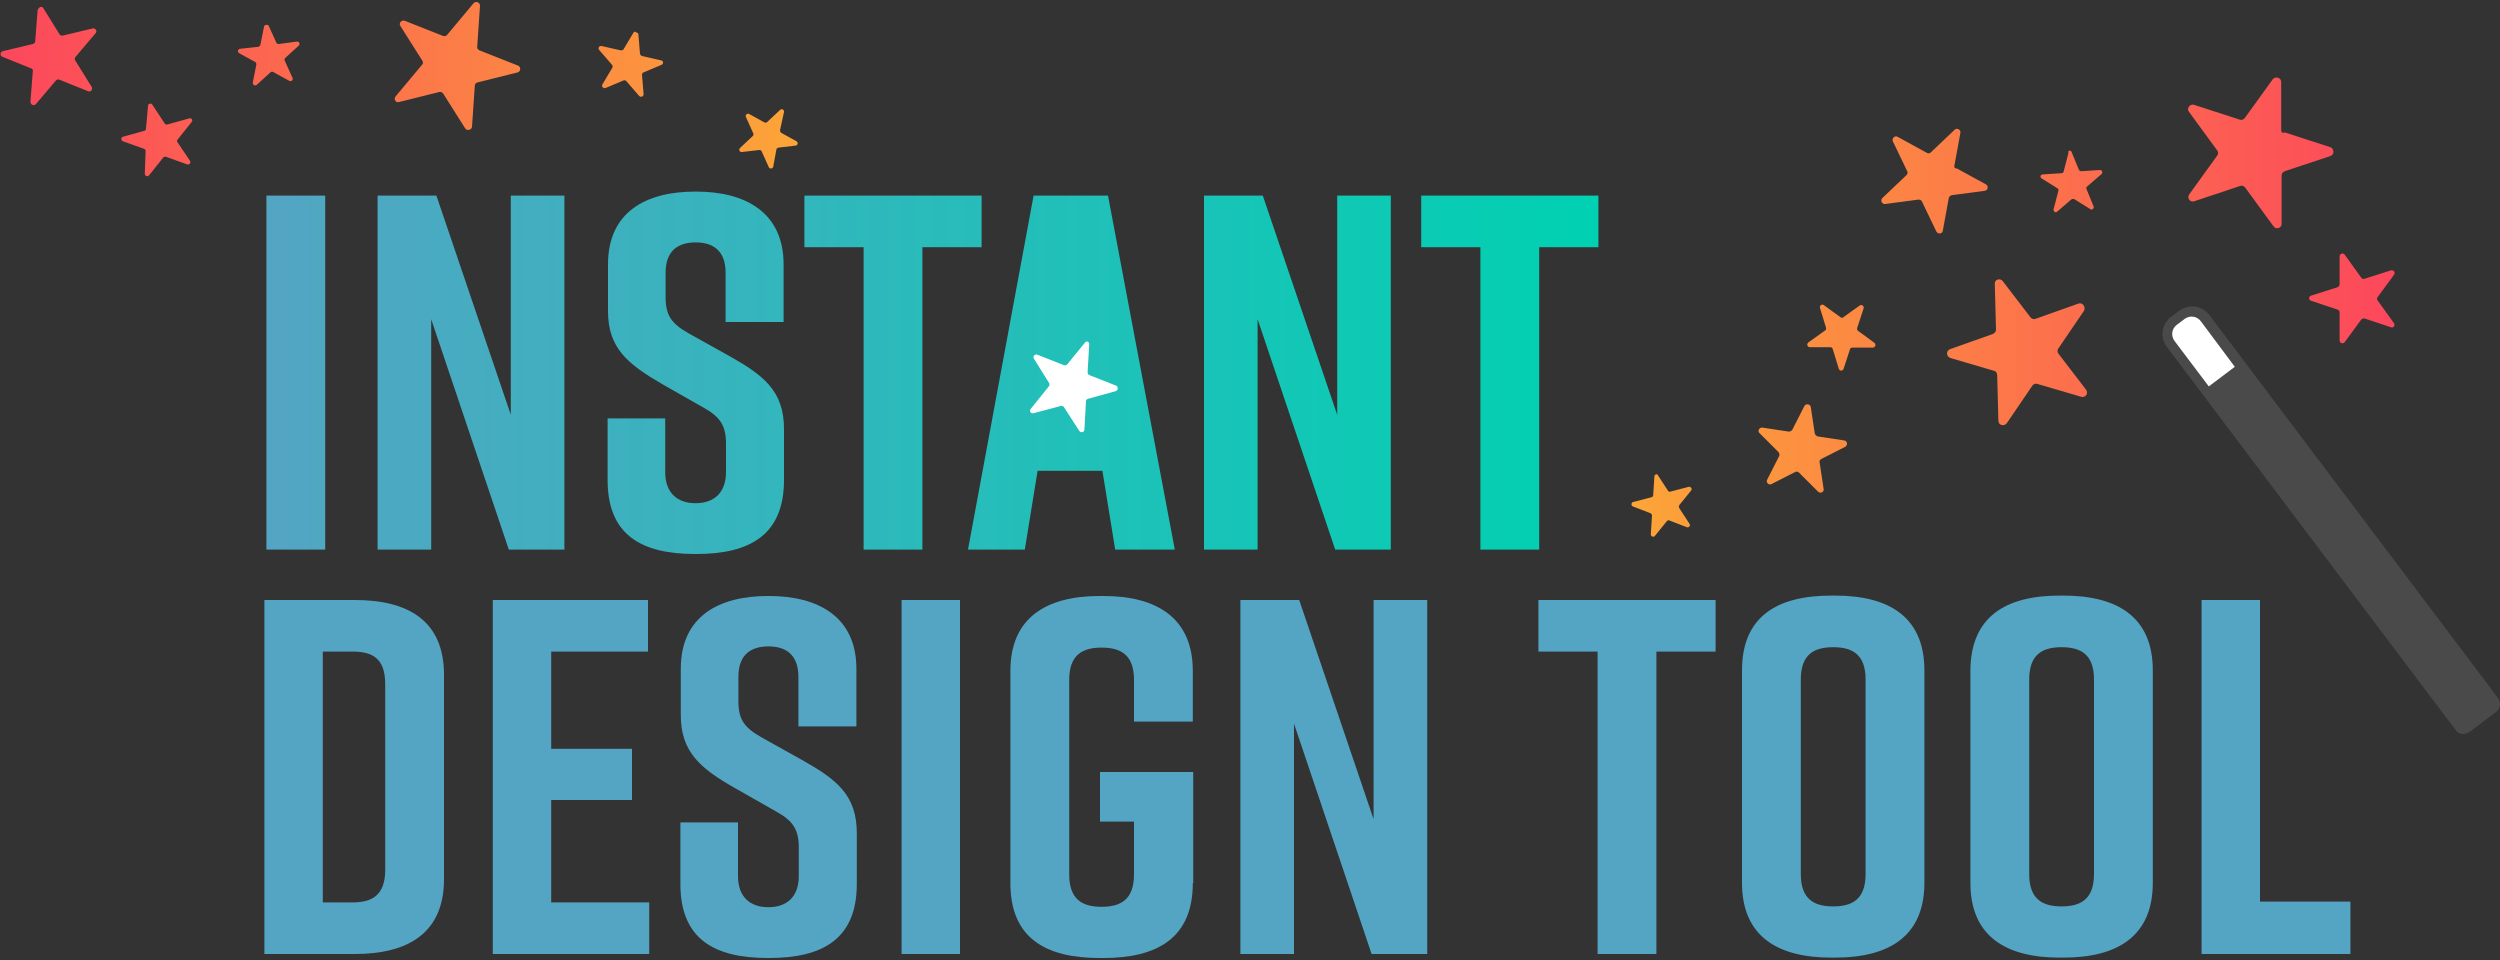 <?xml version="1.0" encoding="utf-8"?>
<!-- Generator: Adobe Illustrator 18.1.1, SVG Export Plug-In . SVG Version: 6.00 Build 0)  -->
<svg version="1.1" id="Layer_1" xmlns="http://www.w3.org/2000/svg" xmlns:xlink="http://www.w3.org/1999/xlink" x="0px" y="0px"
	 width="625px" height="240px" viewBox="0 0 625 240" enable-background="new 0 0 625 240" xml:space="preserve">
<rect x="0" y="0" width="625" height="240" fill="#333333" stroke="none"/>
<linearGradient id="SVGID_1_" gradientUnits="userSpaceOnUse" x1="66.619" y1="93.197" x2="399.563" y2="93.197">
	<stop  offset="0" style="stop-color:#53A5C3"/>
	<stop  offset="1" style="stop-color:#00D1B2"/>
</linearGradient>
<path fill="url(#SVGID_1_)" d="M66.6,137.5V48.9h14.7v88.5H66.6z M94.4,137.5V48.9h14.7l18.6,54.8V48.9h13.4v88.5h-13.9l-19.4-57.6
	v57.6H94.4z M181.4,80.5V68.2c0-5.6-3.2-7.6-7.5-7.6s-7.5,2-7.5,7.6v6.1c0,4.6,1.5,6.6,5.7,9l10.4,5.8c8.5,4.8,13.5,8.7,13.5,18.2
	V120c0,13.7-8.5,18.5-21.9,18.5h-0.3c-13.4,0-21.9-4.7-21.9-18.5v-15.4h14.4V118c0,5.4,3.2,7.8,7.6,7.8c4.4,0,7.6-2.4,7.6-7.8v-7
	c0-4.6-1.4-6.8-5.8-9.2L165.5,96C156.9,91,152,87,152,77.8V66.1c0-13.2,9.6-18.2,21.8-18.2h0.3c12.1,0,21.8,5.1,21.8,18.2v14.4
	H181.4z M245.4,61.8h-14.8v75.6h-14.7V61.8h-14.8V48.9h44.3V61.8z M275.6,117.7h-16.2l-3.2,19.7h-14.2l16.4-88.5H277l16.7,88.5
	h-14.9L275.6,117.7z M301,137.5V48.9h14.7l18.6,54.8V48.9h13.4v88.5h-13.9l-19.4-57.6v57.6H301z M399.6,61.8h-14.8v75.6h-14.7V61.8
	h-14.8V48.9h44.3V61.8z"/>
<g>
	<path fill="#53A5C3" d="M111,168.7v51.1c0,13.4-8.9,18.7-22.3,18.7H66.1V150h22.6C102.2,150,111,155.3,111,168.7z M88.2,162.9h-7.5
		v62.7h7.5c4.8,0,8.1-1.8,8.1-8.1V171C96.3,164.6,93.1,162.9,88.2,162.9z"/>
	<path fill="#53A5C3" d="M123.2,238.5V150H162v12.9h-24.2v24.3h20.2V200h-20.2v25.6h24.5v12.9H123.2z"/>
	<path fill="#53A5C3" d="M199.6,181.6v-12.4c0-5.6-3.2-7.6-7.5-7.6s-7.5,2-7.5,7.6v6.1c0,4.6,1.5,6.6,5.7,9l10.4,5.8
		c8.5,4.8,13.5,8.7,13.5,18.2V221c0,13.7-8.5,18.5-21.9,18.5h-0.3c-13.4,0-21.9-4.7-21.9-18.5v-15.4h14.4V219c0,5.4,3.2,7.8,7.6,7.8
		c4.4,0,7.6-2.4,7.6-7.8v-7c0-4.6-1.4-6.8-5.8-9.2l-10.2-5.8c-8.6-4.9-13.5-9-13.5-18.2v-11.6c0-13.2,9.6-18.2,21.8-18.2h0.3
		c12.1,0,21.8,5.1,21.8,18.2v14.4H199.6z"/>
	<path fill="#53A5C3" d="M225.4,238.5V150H240v88.5H225.4z"/>
	<path fill="#53A5C3" d="M298.2,220.8c0,13.7-8.9,18.7-22.3,18.7h-1c-13.4,0-22.3-4.9-22.3-18.7v-53.1c0-13.2,8.9-18.7,22.3-18.7h1
		c13.4,0,22.3,5.6,22.3,18.7v12.7h-14.7v-10.4c0-6.3-3.3-8.1-8.1-8.1s-8.1,1.8-8.1,8.1v48.6c0,6.3,3.3,8.1,8.1,8.1s8.1-1.8,8.1-8.1
		v-13.2H275V193h23.3V220.8z"/>
	<path fill="#53A5C3" d="M310.1,238.5V150h14.7l18.6,54.8V150h13.4v88.5h-13.9l-19.4-57.6v57.6H310.1z"/>
	<path fill="#53A5C3" d="M428.9,162.9h-14.8v75.6h-14.7v-75.6h-14.8V150h44.3V162.9z"/>
	<path fill="#53A5C3" d="M457.8,148.9h1c13.4,0,22.3,5.3,22.3,18.7v53.1c0,13.4-8.9,18.7-22.3,18.7h-1c-13.4,0-22.3-5.3-22.3-18.7
		v-53.1C435.5,154.1,444.3,148.9,457.8,148.9z M458.3,226.6c4.8,0,8.1-1.8,8.1-8.1v-48.6c0-6.3-3.3-8.1-8.1-8.1s-8.1,1.8-8.1,8.1
		v48.6C450.2,224.8,453.5,226.6,458.3,226.6z"/>
	<path fill="#53A5C3" d="M514.9,148.9h1c13.4,0,22.3,5.3,22.3,18.7v53.1c0,13.4-8.9,18.7-22.3,18.7h-1c-13.4,0-22.3-5.3-22.3-18.7
		v-53.1C492.7,154.1,501.5,148.9,514.9,148.9z M515.4,226.6c4.8,0,8.1-1.8,8.1-8.1v-48.6c0-6.3-3.3-8.1-8.1-8.1
		c-4.8,0-8.1,1.8-8.1,8.1v48.6C507.3,224.8,510.6,226.6,515.4,226.6z"/>
	<path fill="#53A5C3" d="M587.7,238.5h-37.3V150H565v75.4h22.6V238.5z"/>
</g>
<g>
	<g>
		<g>
			<path fill="#4A4A4A" d="M615.8,183.5c-0.1,0-0.2,0-0.3,0c-0.7-0.1-1.2-0.4-1.6-1l-72.2-95.8c-1.8-2.4-1.3-5.7,1.1-7.5l2-1.5
				c0.9-0.7,2-1.1,3.2-1.1c1.7,0,3.3,0.8,4.3,2.1l72.2,95.8c0.8,1.1,0.6,2.7-0.5,3.5l-6.5,4.9C616.9,183.3,616.3,183.5,615.8,183.5z
				"/>
		</g>
	</g>
	<g>
		<path fill="#FFFFFF" d="M558.7,91.7l-6.5,4.9l-8.6-11.4c-0.9-1.3-0.7-3,0.6-4l2-1.5c1.3-0.9,3-0.7,4,0.6L558.7,91.7z"/>
	</g>
</g>
<linearGradient id="SVGID_2_" gradientUnits="userSpaceOnUse" x1="0.226" y1="22.3" x2="199.602" y2="22.3">
	<stop  offset="0" style="stop-color:#FC475C"/>
	<stop  offset="1" style="stop-color:#FCA538"/>
</linearGradient>
<path fill="url(#SVGID_2_)" d="M37,26.5c0-0.4,0.3-0.6,0.6-0.6c0.2,0,0.4,0.1,0.5,0.3l3.1,4.7c0.1,0.2,0.4,0.3,0.7,0.2l5.4-1.5
	c0.6-0.2,1,0.5,0.6,0.9l-3.5,4.4c-0.2,0.2-0.2,0.5,0,0.7l3.1,4.6c0.3,0.5-0.2,1.1-0.7,0.9l-5.3-1.9c-0.2-0.1-0.5,0-0.7,0.2l-3.5,4.4
	c-0.4,0.5-1.1,0.2-1.1-0.4l0.2-5.6c0-0.3-0.1-0.5-0.4-0.6l-5.3-1.9c-0.5-0.2-0.5-1,0-1.1l5.4-1.5c0.3-0.1,0.4-0.3,0.4-0.6L37,26.5
	 M195,27.5l-3.2,3c-0.2,0.2-0.5,0.2-0.7,0.1l-3.8-2.1c-0.5-0.3-1.1,0.3-0.8,0.8l1.8,4c0.1,0.2,0.1,0.5-0.1,0.7l-3.2,3
	c-0.4,0.4-0.1,1.1,0.5,1l4.3-0.5c0.3,0,0.5,0.1,0.6,0.3l1.8,4c0.2,0.5,1,0.4,1.1-0.1l0.8-4.3c0-0.3,0.3-0.4,0.5-0.5l4.3-0.5
	c0.6-0.1,0.7-0.8,0.2-1.1l-3.8-2.1c-0.2-0.1-0.3-0.4-0.3-0.6L196,28c0.1-0.4-0.2-0.6-0.5-0.7C195.4,27.3,195.2,27.3,195,27.5
	 M158.4,8.1l-2.5,4.2c-0.1,0.2-0.4,0.3-0.7,0.3l-4.8-1.1c-0.6-0.1-1,0.5-0.6,1l3.2,3.7c0.2,0.2,0.2,0.5,0.1,0.7l-2.5,4.2
	c-0.3,0.5,0.2,1.1,0.8,0.9l4.5-1.9c0.2-0.1,0.5,0,0.7,0.2l3.2,3.7c0.4,0.4,1.1,0.1,1.1-0.4l-0.4-4.9c0-0.3,0.1-0.5,0.4-0.6l4.5-1.9
	c0.5-0.2,0.5-1-0.1-1.1l-4.8-1.1c-0.3-0.1-0.4-0.3-0.5-0.5l-0.4-4.9c0-0.3-0.3-0.5-0.6-0.5C158.8,7.8,158.6,7.9,158.4,8.1 M9.4,2.6
	l-0.6,7.7c0,0.3-0.2,0.6-0.6,0.7l-7.5,1.8c-0.7,0.2-0.8,1.1-0.1,1.4l7.2,2.9c0.3,0.1,0.5,0.4,0.4,0.7l-0.6,7.7
	C7.7,26.2,8.5,26.6,9,26l5-5.9c0.2-0.2,0.5-0.3,0.8-0.2l7.2,2.9c0.7,0.3,1.3-0.5,0.9-1.1l-4.1-6.6c-0.2-0.3-0.1-0.6,0.1-0.9l5-5.9
	c0.5-0.5,0-1.3-0.7-1.2l-7.5,1.8c-0.3,0.1-0.6-0.1-0.8-0.3l-4.1-6.6c-0.1-0.2-0.4-0.3-0.6-0.3C9.8,1.9,9.5,2.1,9.4,2.6 M66,6.7
	l-0.9,4.5c-0.1,0.3-0.3,0.4-0.5,0.5L60,12.2c-0.6,0.1-0.7,0.8-0.2,1.1l4,2.2c0.2,0.1,0.3,0.4,0.3,0.6l-0.9,4.5c-0.1,0.6,0.6,1,1,0.6
	l3.4-3.1c0.2-0.2,0.5-0.2,0.7-0.1l4,2.2c0.5,0.3,1.1-0.2,0.8-0.8l-1.9-4.2c-0.1-0.2-0.1-0.5,0.1-0.7l3.4-3.1c0.4-0.4,0.1-1.1-0.5-1
	L69.7,11c-0.3,0-0.5-0.1-0.6-0.3l-1.9-4.2c-0.1-0.2-0.3-0.3-0.5-0.3C66.3,6.2,66,6.4,66,6.7 M119.1,0.5c-0.3,0-0.5,0.1-0.7,0.3
	l-6.6,7.9c-0.2,0.3-0.7,0.4-1,0.3l-9.6-3.8c-0.8-0.3-1.6,0.6-1.1,1.3l5.5,8.7c0.2,0.3,0.2,0.8-0.1,1l-6.6,7.9
	c-0.6,0.7,0.1,1.7,0.9,1.4l10-2.5c0.4-0.1,0.8,0.1,1,0.4l5.5,8.7c0.5,0.7,1.6,0.4,1.7-0.4l0.7-10.3c0-0.4,0.3-0.7,0.7-0.8l10-2.5
	c0.8-0.2,0.9-1.4,0.1-1.7l-9.6-3.8c-0.4-0.1-0.6-0.5-0.6-0.9L120,1.4C120,0.9,119.6,0.5,119.1,0.5L119.1,0.5z"/>
<linearGradient id="SVGID_3_" gradientUnits="userSpaceOnUse" x1="407.855" y1="76.833" x2="598.673" y2="76.833">
	<stop  offset="0" style="stop-color:#FCA538"/>
	<stop  offset="1" style="stop-color:#FC475C"/>
</linearGradient>
<path fill="url(#SVGID_3_)" d="M517.9,38l1.8,4.4c0.1,0.2,0.3,0.4,0.6,0.4l4.7-0.3c0.5,0,0.8,0.6,0.4,1l-3.6,3.1
	c-0.2,0.2-0.3,0.4-0.2,0.6l1.8,4.4c0.2,0.5-0.4,1-0.8,0.7l-4-2.5c-0.2-0.1-0.5-0.1-0.7,0l-3.6,3.1c-0.4,0.4-1,0-0.9-0.6l1.2-4.6
	c0.1-0.2,0-0.5-0.2-0.6l-4-2.5c-0.5-0.3-0.3-1,0.3-1l4.7-0.3c0.2,0,0.5-0.2,0.5-0.4l1.2-4.6C516.9,37.5,517.7,37.5,517.9,38z
	 M413.6,119.1l-0.3,4.7c0,0.2-0.2,0.5-0.4,0.5l-4.6,1.2c-0.5,0.1-0.6,0.9-0.1,1.1l4.4,1.7c0.2,0.1,0.4,0.3,0.4,0.6l-0.3,4.7
	c0,0.5,0.7,0.8,1,0.4l3-3.7c0.2-0.2,0.4-0.3,0.6-0.2l4.4,1.7c0.5,0.2,1-0.4,0.7-0.8l-2.6-4c-0.1-0.2-0.1-0.5,0-0.7l3-3.7
	c0.3-0.4-0.1-1-0.6-0.9l-4.6,1.2c-0.2,0.1-0.5,0-0.6-0.2l-2.6-4C414.3,118.4,413.6,118.6,413.6,119.1z M598.5,80.8l-4.1-5.7
	c-0.2-0.2-0.2-0.6,0-0.8l4.1-5.6c0.4-0.6-0.1-1.3-0.8-1.1l-6.6,2.1c-0.3,0.1-0.6,0-0.8-0.3l-4.1-5.7c-0.4-0.6-1.3-0.3-1.3,0.4l0,7
	c0,0.3-0.2,0.6-0.5,0.7l-6.6,2.1c-0.7,0.2-0.7,1.1,0,1.3l6.6,2.2c0.3,0.1,0.5,0.4,0.5,0.7l0,7c0,0.7,0.9,1,1.3,0.4l4.1-5.6
	c0.2-0.2,0.5-0.3,0.8-0.3l6.6,2.2C598.3,82.1,598.9,81.4,598.5,80.8z M570.3,32.5l0-12c0-1.1-1.4-1.5-2.1-0.7l-7,9.7
	c-0.3,0.4-0.8,0.6-1.3,0.4l-11.4-3.7c-1-0.3-1.9,0.9-1.3,1.7l7.1,9.7c0.3,0.4,0.3,0.9,0,1.3l-7,9.7c-0.6,0.9,0.2,2.1,1.3,1.7
	l11.4-3.8c0.5-0.2,1,0,1.3,0.4l7.1,9.7c0.6,0.9,2.1,0.4,2-0.7l0-12c0-0.5,0.3-0.9,0.8-1.1l11.4-3.8c1-0.3,1-1.8,0-2.2l-11.4-3.7
	C570.6,33.4,570.3,33,570.3,32.5z M519.6,75.9l-10.7,3.8c-0.5,0.2-1,0-1.3-0.4l-6.9-9c-0.7-0.9-2.1-0.4-2,0.7l0.3,11.4
	c0,0.5-0.3,0.9-0.8,1.1l-10.7,3.8c-1,0.4-1,1.8,0.1,2.2l10.9,3.2c0.5,0.1,0.8,0.6,0.8,1.1l0.3,11.4c0,1.1,1.4,1.5,2.1,0.6l6.4-9.4
	c0.3-0.4,0.8-0.6,1.3-0.4l10.9,3.2c1.1,0.3,1.9-0.9,1.2-1.8l-6.9-9c-0.3-0.4-0.3-0.9,0-1.3l6.4-9.4
	C521.5,76.7,520.6,75.5,519.6,75.9z M488.6,41.4l1.5-8.2c0.1-0.8-0.8-1.3-1.4-0.8l-6,5.7c-0.3,0.3-0.7,0.3-1,0.1l-7.3-4
	c-0.7-0.4-1.5,0.4-1.2,1.1l3.6,7.5c0.2,0.3,0.1,0.7-0.2,1l-6,5.7c-0.6,0.6-0.1,1.6,0.7,1.5l8.3-1.1c0.4,0,0.7,0.1,0.9,0.5l3.6,7.5
	c0.4,0.7,1.5,0.6,1.6-0.2l1.5-8.2c0.1-0.4,0.4-0.6,0.7-0.7l8.3-1.1c0.8-0.1,1-1.2,0.3-1.6l-7.3-4C488.7,42.2,488.5,41.8,488.6,41.4z
	 M453.7,108.4l-1-6.6c-0.1-0.8-1.2-1-1.6-0.3l-3,5.9c-0.2,0.3-0.5,0.5-0.9,0.5l-6.6-1c-0.8-0.1-1.3,0.9-0.7,1.4l4.7,4.7
	c0.3,0.3,0.3,0.7,0.2,1l-3,5.9c-0.4,0.7,0.4,1.5,1.1,1.1l5.9-3c0.3-0.2,0.7-0.1,1,0.2l4.7,4.7c0.6,0.6,1.6,0.1,1.4-0.7l-1-6.6
	c-0.1-0.4,0.1-0.7,0.5-0.9l5.9-3c0.7-0.4,0.6-1.5-0.3-1.6l-6.6-1C454.1,109,453.8,108.7,453.7,108.4z M460.1,79.3l-4.1-3
	c-0.5-0.4-1.2,0.1-1,0.7l1.5,4.9c0.1,0.3,0,0.6-0.2,0.7l-4.2,3c-0.5,0.4-0.3,1.2,0.4,1.2l5.1,0c0.3,0,0.5,0.2,0.6,0.5l1.5,4.9
	c0.2,0.6,1,0.6,1.2,0l1.6-4.9c0.1-0.3,0.3-0.4,0.6-0.4l5.1,0c0.6,0,0.9-0.8,0.4-1.2l-4.1-3c-0.2-0.2-0.3-0.5-0.2-0.7l1.6-4.9
	c0.2-0.6-0.5-1.1-1-0.7l-4.2,3C460.7,79.5,460.4,79.5,460.1,79.3z"/>
<path fill="#FFFFFF" d="M272.3,86.1l-0.4,7c0,0.3,0.2,0.6,0.5,0.7l6.6,2.6c0.6,0.2,0.6,1.2-0.1,1.4l-6.9,1.9
	c-0.3,0.1-0.5,0.3-0.5,0.6l-0.4,7.1c0,0.7-0.9,0.9-1.3,0.3l-3.8-5.9c-0.2-0.3-0.5-0.4-0.8-0.3l-6.8,1.8c-0.7,0.2-1.2-0.6-0.7-1.1
	l4.5-5.6c0.2-0.2,0.2-0.6,0.1-0.8l-3.8-6.1c-0.4-0.6,0.2-1.3,0.9-1l6.6,2.6c0.3,0.1,0.6,0,0.8-0.2l4.4-5.4
	C271.5,85.1,272.4,85.4,272.3,86.1z"/>
</svg>
